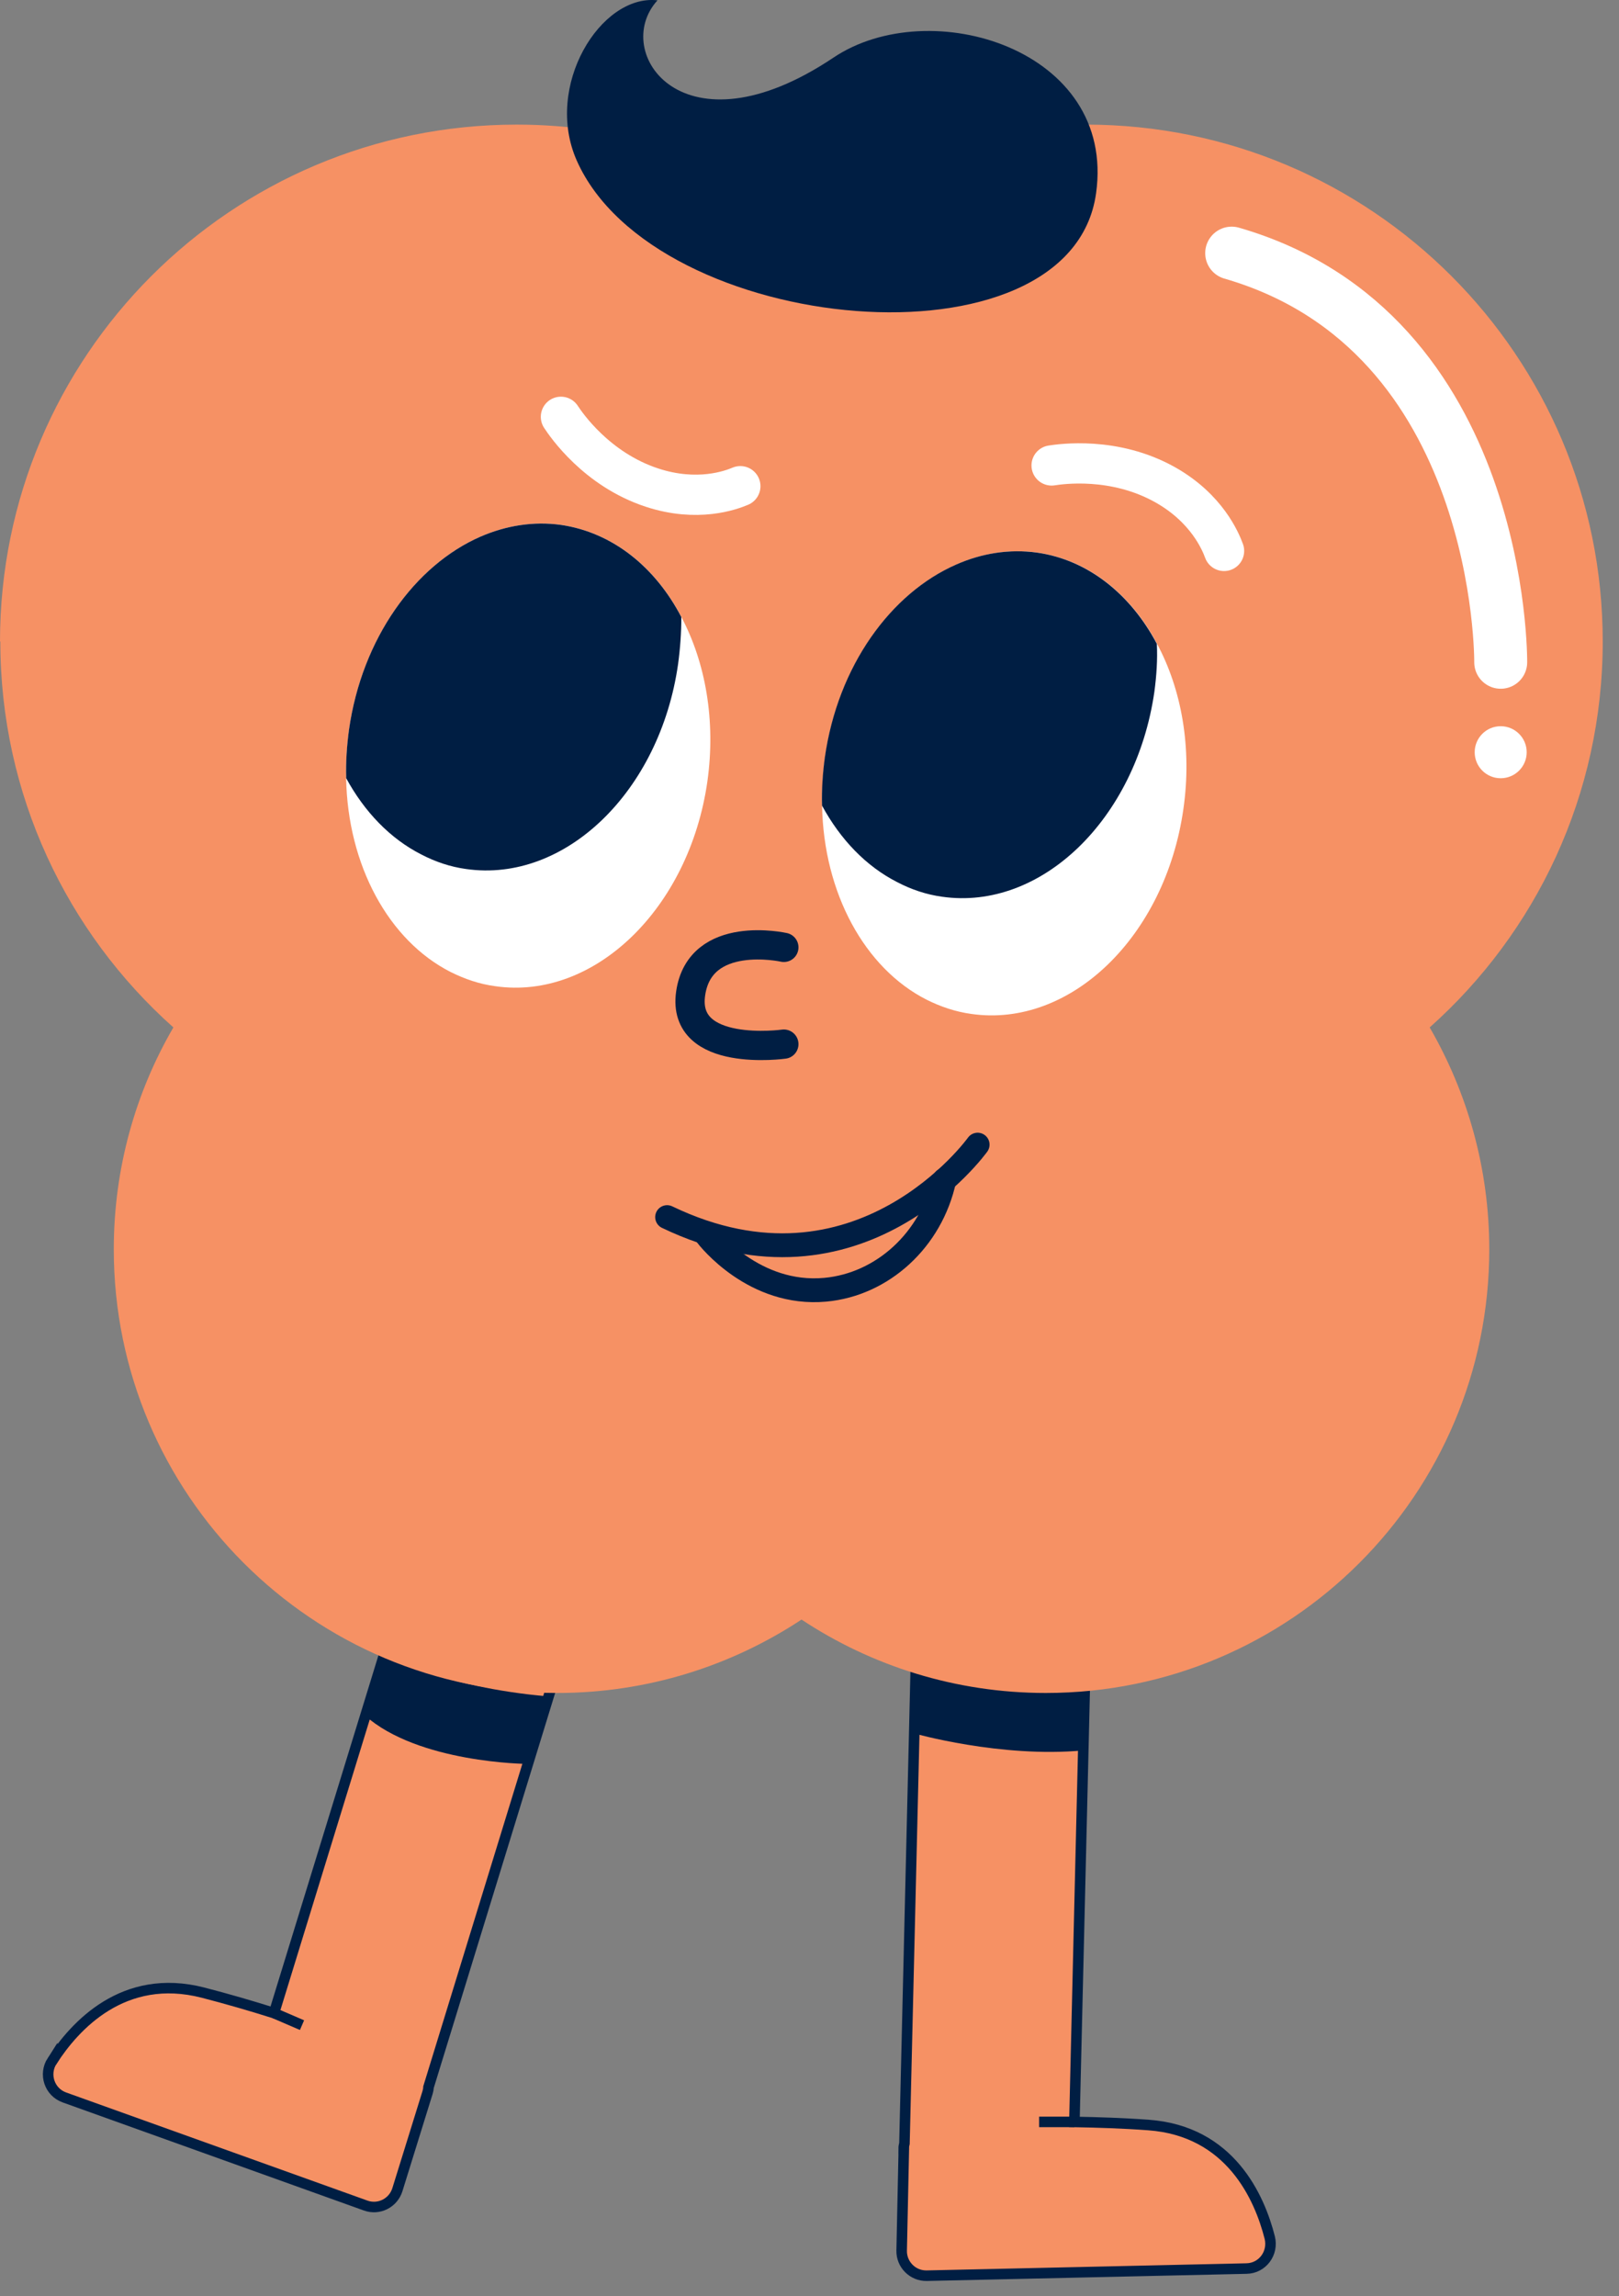 <svg width="79" height="112" viewBox="0 0 79 112" fill="none" xmlns="http://www.w3.org/2000/svg">
<rect x="0" y="0" width="79" height="112" fill="#808080" stroke="none"/>
<path d="M44.095 104.806C44.095 104.716 44.11 104.633 44.133 104.549L45.19 60.22L53.454 60.416L52.426 103.5C53.605 103.522 54.828 103.56 56.037 103.651C60.032 103.938 61.46 107.178 61.958 109.142C62.147 109.897 61.603 110.637 60.825 110.652L45.221 111C44.541 111.015 43.982 110.456 43.997 109.776L44.103 104.806H44.095Z" fill="#F69164" stroke="#001E43" stroke-width="0.514" stroke-miterlimit="10"/>
<path d="M2.546 100.524C3.641 98.824 6.02 96.196 9.903 97.193C11.073 97.495 12.244 97.835 13.37 98.19L26.036 56.995L33.937 59.427L20.908 101.808C20.908 101.891 20.885 101.981 20.863 102.064L19.39 106.808C19.186 107.457 18.483 107.812 17.841 107.578L3.143 102.306C2.41 102.042 2.123 101.173 2.546 100.516V100.524Z" fill="#F69164" stroke="#001E43" stroke-width="0.514" stroke-miterlimit="10"/>
<path d="M52.91 82.184C52.91 82.184 48.801 82.63 44.662 81.323L44.571 84.541C44.571 84.541 48.824 85.757 52.85 85.379L52.91 82.184Z" fill="#001E43"/>
<path d="M26.723 82.751L25.711 86.037C25.711 86.037 20.409 85.999 17.795 83.665L18.701 80.727C18.701 80.727 21.587 82.298 26.73 82.743L26.723 82.751Z" fill="#001E43"/>
<path d="M0 31.291C0 17.37 11.285 6.078 25.213 6.078C30.349 6.078 35.123 7.619 39.103 10.255C43.084 7.619 47.857 6.078 52.993 6.078C66.914 6.078 78.206 17.363 78.206 31.291C78.206 38.776 74.943 45.498 69.762 50.114C71.605 53.301 72.67 56.995 72.67 60.937C72.67 72.886 62.979 82.577 51.03 82.577C46.626 82.577 42.525 81.255 39.111 78.997C35.689 81.255 31.595 82.577 27.192 82.577C15.243 82.577 5.552 72.886 5.552 60.937C5.552 56.995 6.609 53.293 8.46 50.114C3.279 45.498 0.016 38.776 0.016 31.291H0Z" fill="#F69164"/>
<path d="M52.426 103.499H50.704" stroke="#001E43" stroke-width="0.514" stroke-miterlimit="10"/>
<path d="M13.37 98.19L14.737 98.779" stroke="#001E43" stroke-width="0.514" stroke-miterlimit="10"/>
<path d="M32.063 0.013C32.063 0.013 32.085 0.013 32.078 0.021C29.789 2.543 33.332 7.725 40.673 2.808C45.371 -0.342 54.473 2.392 53.483 9.432C52.245 18.292 31.942 16.404 28.143 7.831C26.534 4.198 29.306 -0.274 32.055 0.013H32.063Z" fill="#001E43"/>
<path d="M73.227 37.96C72.526 37.96 71.958 37.392 71.958 36.691C71.958 35.991 72.526 35.422 73.227 35.422C73.928 35.422 74.496 35.991 74.496 36.691C74.496 37.392 73.928 37.96 73.227 37.96Z" fill="white"/>
<path d="M73.228 32.303C73.228 32.303 73.386 16.184 60.1 12.347" stroke="white" stroke-width="2.583" stroke-miterlimit="10" stroke-linecap="round"/>
<path d="M38.248 46.209C38.248 46.209 34.154 45.295 33.7 48.459C33.247 51.624 38.248 50.929 38.248 50.929" stroke="#001E43" stroke-width="1.428" stroke-miterlimit="10" stroke-linecap="round"/>
<path d="M40.114 39.297C40.19 43.557 42.192 47.228 45.213 48.761C45.893 49.101 46.625 49.351 47.396 49.456C52.23 50.151 56.86 45.68 57.744 39.464C58.174 36.472 57.653 33.625 56.459 31.404C55.191 29.002 53.114 27.311 50.621 26.956C49.261 26.767 47.925 26.986 46.686 27.529C43.476 28.927 40.892 32.484 40.258 36.948C40.152 37.741 40.099 38.527 40.122 39.29L40.114 39.297Z" fill="white"/>
<path d="M16.889 37.945C16.964 42.205 18.966 45.876 21.987 47.41C22.667 47.749 23.384 47.999 24.17 48.104C28.989 48.799 33.634 44.32 34.518 38.111C34.933 35.151 34.427 32.318 33.249 30.098C31.98 27.666 29.903 25.974 27.38 25.603C26.035 25.415 24.698 25.634 23.445 26.177C20.25 27.575 17.666 31.132 17.032 35.596C16.926 36.389 16.873 37.175 16.896 37.938L16.889 37.945Z" fill="white"/>
<path d="M40.112 39.297C41.011 40.952 42.264 42.258 43.783 43.029C44.462 43.384 45.195 43.633 45.965 43.739C50.8 44.434 55.43 39.955 56.328 33.746C56.434 32.953 56.487 32.167 56.449 31.404C55.18 29.002 53.103 27.311 50.611 26.956C49.251 26.767 47.914 26.986 46.675 27.529C43.465 28.927 40.882 32.484 40.248 36.948C40.142 37.741 40.089 38.527 40.112 39.29V39.297Z" fill="#001E43"/>
<path d="M16.885 37.945C17.784 39.599 19.038 40.906 20.556 41.677C21.236 42.032 21.969 42.281 22.739 42.387C27.573 43.081 32.203 38.602 33.087 32.394C33.193 31.616 33.246 30.845 33.246 30.098C31.977 27.666 29.899 25.974 27.377 25.603C26.032 25.415 24.695 25.634 23.442 26.177C20.247 27.575 17.663 31.132 17.029 35.596C16.923 36.389 16.87 37.175 16.893 37.938L16.885 37.945Z" fill="#001E43"/>
<path d="M47.704 55.831C47.704 55.831 41.941 63.876 32.552 59.366" stroke="#001E43" stroke-width="1.163" stroke-miterlimit="10" stroke-linecap="round"/>
<path d="M46.08 57.546C45.445 60.484 43.058 62.652 40.271 62.909C36.797 63.226 34.584 60.401 34.455 60.227" stroke="#001E43" stroke-width="1.163" stroke-miterlimit="10" stroke-linecap="round"/>
<path d="M27.371 20.331C27.62 20.709 29.101 22.892 31.812 23.783C34.04 24.516 35.679 23.904 36.125 23.715" stroke="white" stroke-width="1.964" stroke-miterlimit="10" stroke-linecap="round"/>
<path d="M51.314 22.703C51.76 22.635 54.373 22.25 56.858 23.647C58.898 24.795 59.562 26.419 59.728 26.872" stroke="white" stroke-width="1.964" stroke-miterlimit="10" stroke-linecap="round"/>
</svg>
